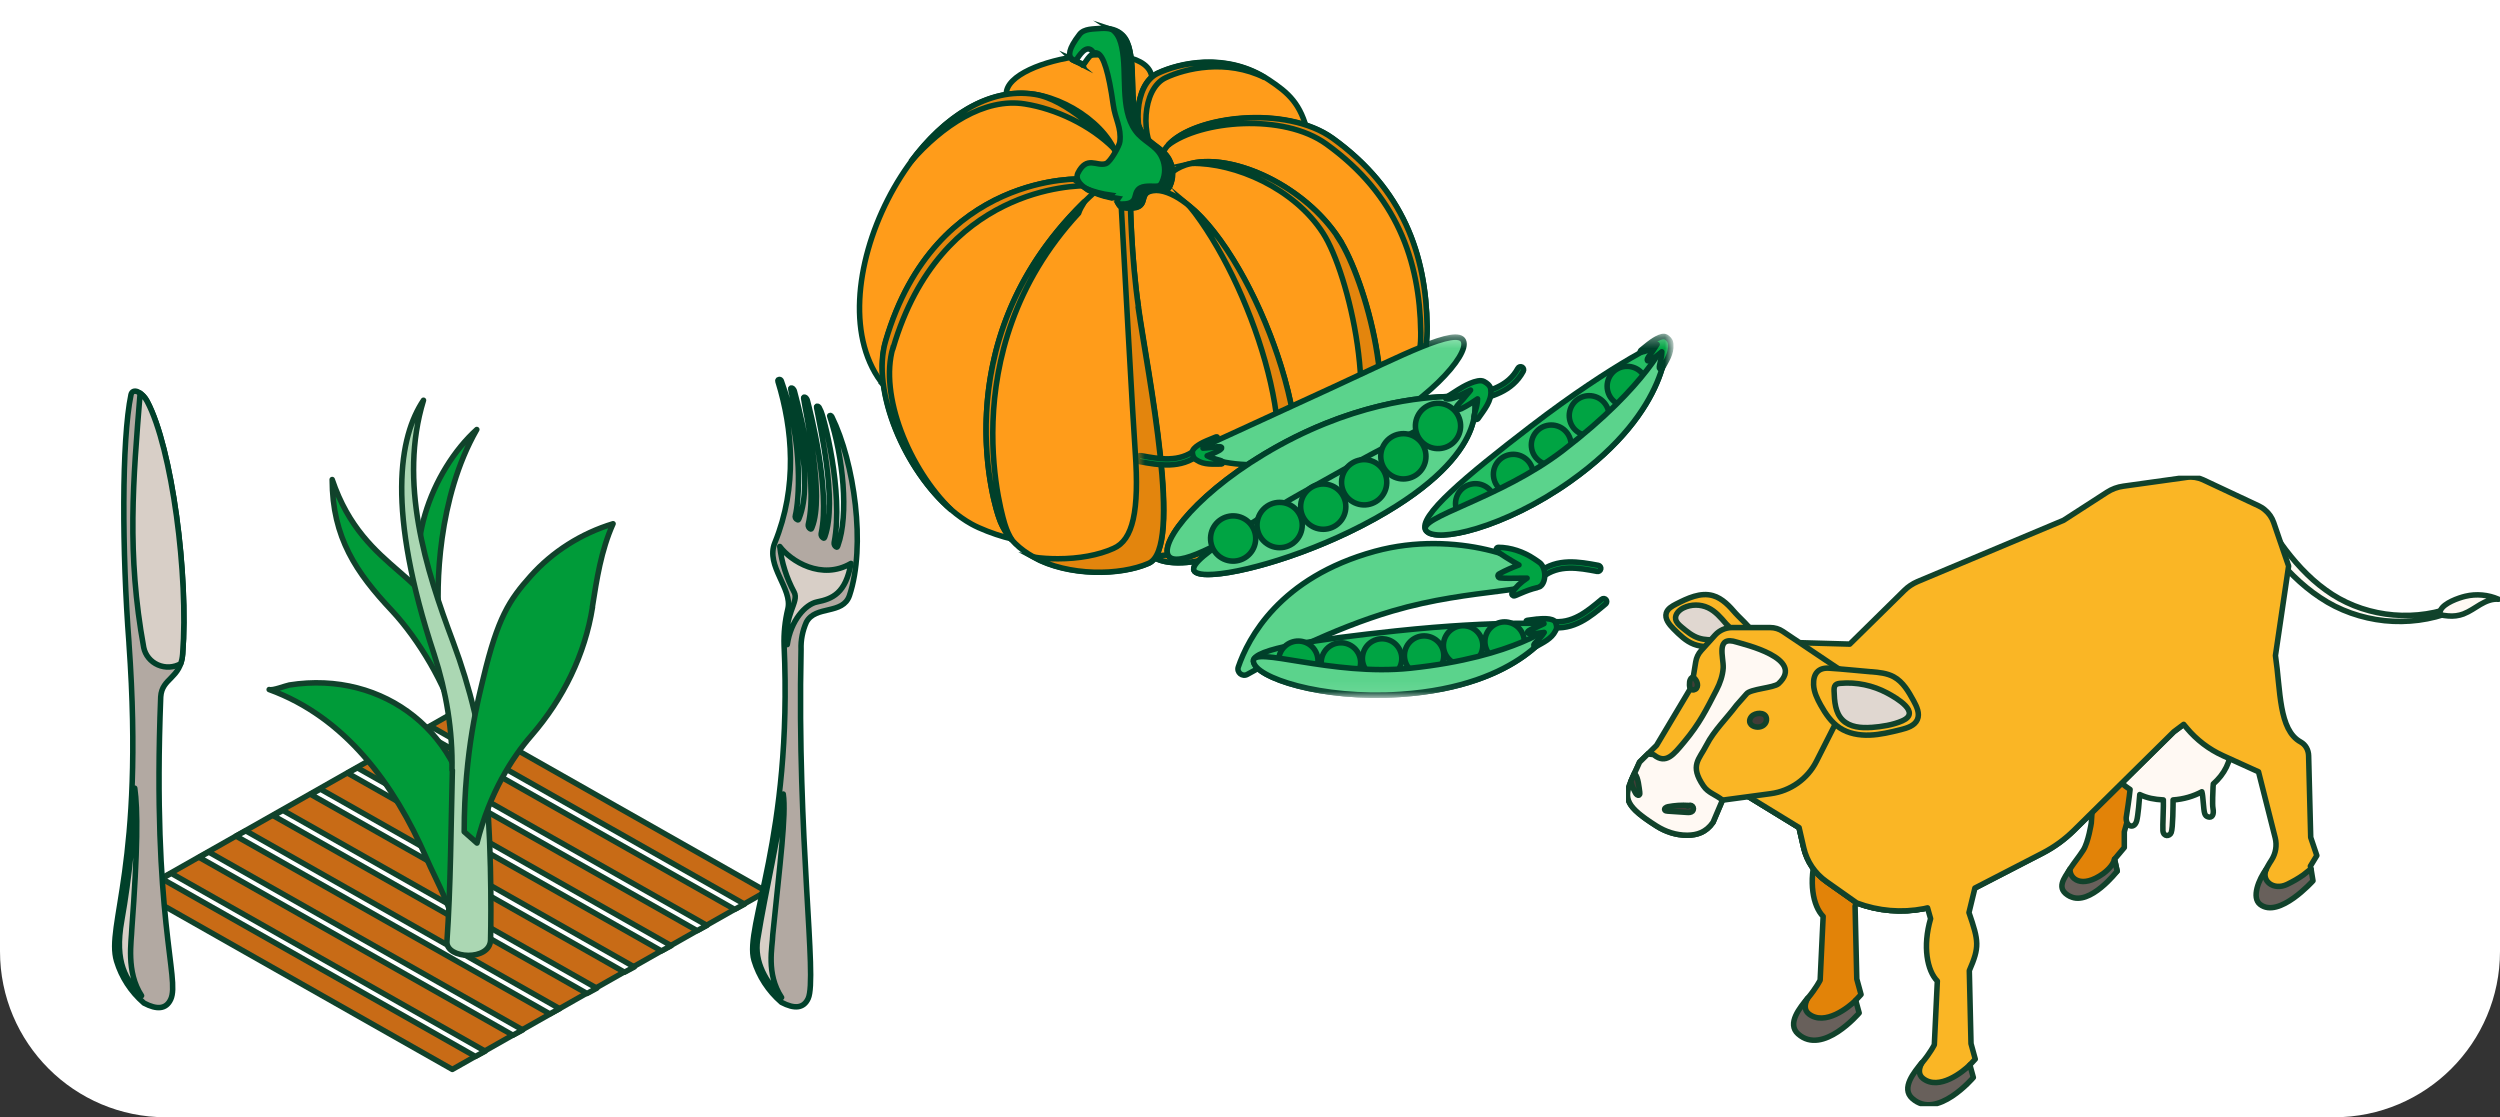 <svg width="226" height="101" viewBox="0 0 226 101" fill="none" xmlns="http://www.w3.org/2000/svg">
<rect x="0" y="0" width="226" height="101" fill="#333333" stroke="none"/>
<path d="M0 0H226V86C226 94.284 219.284 101 211 101H15C6.716 101 0 94.284 0 86V0Z" fill="white"/>
<path d="M99.909 14.378C97.37 14.421 95.67 9.353 91.85 8.482C91.585 8.417 90.967 8.678 90.967 8.504C90.923 5.132 104.59 3.066 104.126 7.395C103.839 9.896 102.228 14.356 99.931 14.378H99.909Z" fill="#FF9C1A" stroke="#00402A" stroke-width="0.5" stroke-miterlimit="10"/>
<path d="M103.972 14.03C102.316 12.05 102.493 7.612 104.656 6.611C106.577 5.698 110.883 4.675 114.703 7.22C116.469 8.395 117.595 9.352 118.235 12.072C118.721 14.16 107.173 17.858 103.994 14.03H103.972Z" fill="#FF9C1A" stroke="#00402A" stroke-width="0.5" stroke-miterlimit="10"/>
<path d="M104.7 14.443C103.044 12.463 103.221 8.026 105.385 7.025C107.129 6.198 110.839 5.285 114.349 7.025C110.618 4.762 106.533 5.741 104.656 6.633C102.515 7.634 102.338 12.05 103.972 14.052C104.347 14.508 104.855 14.856 105.451 15.117C105.164 14.922 104.921 14.704 104.7 14.443Z" fill="#E3850D" stroke="#00402A" stroke-width="0.5" stroke-miterlimit="10"/>
<path d="M104.943 14.617C104.987 10.962 115.542 8.961 120.487 12.529C126.824 17.097 128.922 23.014 129.01 29.541C129.099 36.284 123.601 40.962 122.607 40.679C122.055 40.526 122.408 38.808 122.166 37.024C121.039 28.083 104.899 17.967 104.943 14.639V14.617Z" fill="#FF9C1A" stroke="#00402A" stroke-width="0.5" stroke-miterlimit="10"/>
<path d="M129.01 29.519C128.922 22.993 126.824 17.097 120.487 12.507C116.27 9.461 107.968 10.462 105.606 13.116C108.542 10.875 116.005 10.201 119.913 13.029C126.25 17.598 128.348 23.515 128.436 30.041C128.502 34.414 126.184 37.938 124.307 39.765C126.272 38.112 129.076 34.348 129.01 29.519Z" fill="#E3850D" stroke="#00402A" stroke-width="0.5" stroke-miterlimit="10"/>
<path d="M79.927 34.871C73.149 26.735 83.04 6.916 93.528 8.526C97.304 9.114 101.455 12.485 101.146 15.618C100.55 21.753 82.687 38.199 79.905 34.871H79.927Z" fill="#FF9C1A" stroke="#00402A" stroke-width="0.5" stroke-miterlimit="10"/>
<path d="M93.528 8.526C89.377 7.873 85.314 10.593 82.334 14.617C85.16 11.376 88.98 8.809 92.645 9.396C95.405 9.831 98.562 11.289 100.704 13.442C99.777 12.333 96.421 8.961 93.528 8.526Z" fill="#E3850D" stroke="#00402A" stroke-width="0.5" stroke-miterlimit="10"/>
<path d="M97.878 16.183C97.878 16.183 84.586 15.487 80.082 30.824C78.558 36.002 82.82 44.617 87.832 47.379C89.355 48.228 92.777 49.25 92.358 48.619C86.639 39.918 98.894 17.315 98.894 17.271L97.878 16.183Z" fill="#FF9C1A" stroke="#00402A" stroke-width="0.5" stroke-miterlimit="10"/>
<path d="M80.744 31.433C85.028 16.88 97.193 16.749 98.43 16.793L97.856 16.183C97.856 16.183 84.564 15.487 80.059 30.824C78.713 35.371 81.848 42.572 86.021 46.118C82.179 42.398 79.463 35.719 80.722 31.433H80.744Z" fill="#E3850D" stroke="#00402A" stroke-width="0.5" stroke-miterlimit="10"/>
<path d="M106.092 15.466C109.514 13.008 117.507 16.118 121.062 21.601C123.402 25.233 126.824 36.916 123.424 42.202C120.973 46.009 114.945 47.423 114.526 46.836C114.327 46.553 115.21 45.965 115.674 44.986C118.324 39.396 102.205 21.144 104.745 16.793C104.965 16.423 105.76 15.705 106.092 15.466Z" fill="#FF9C1A" stroke="#00402A" stroke-width="0.5" stroke-miterlimit="10"/>
<path d="M121.062 21.6C117.993 16.858 111.589 13.877 107.703 14.769C111.678 14.704 116.999 17.032 119.604 21.078C121.945 24.711 124.903 37.198 121.503 42.484C119.936 44.921 116.911 46.378 114.813 46.944C116.16 47.096 121.216 45.617 123.402 42.202C126.802 36.915 123.38 25.211 121.04 21.6H121.062Z" fill="#E3850D" stroke="#00402A" stroke-width="0.5" stroke-miterlimit="10"/>
<path d="M104.259 17.184C110.993 17.097 120.598 39.7 116.116 46.227C113.179 50.49 104.723 52.274 103.663 49.642C103.464 49.142 103.928 48.576 104.104 48.119C106.379 41.897 98.871 19.207 102.537 18.011C103.243 17.772 103.597 17.163 104.281 17.163L104.259 17.184Z" fill="#FF9C1A" stroke="#00402A" stroke-width="0.5" stroke-miterlimit="10"/>
<path d="M107.505 18.598C113.113 25.56 117.904 40.222 114.371 45.356C112.23 48.467 107.328 50.294 104.126 50.251C106.202 51.926 113.444 50.12 116.116 46.226C119.913 40.701 113.621 23.645 107.505 18.598Z" fill="#E3850D" stroke="#00402A" stroke-width="0.5" stroke-miterlimit="10"/>
<path d="M99.159 17.184C84.498 30.302 90.26 46.661 90.26 46.661C91.894 51.948 100.108 52.557 103.861 50.903C106.997 49.511 103.795 33.913 102.912 27.757C102.25 23.188 102.183 18.206 102.183 18.206C101.631 18.054 101.102 17.924 100.55 17.771L99.136 17.206L99.159 17.184Z" fill="#FF9C1A" stroke="#00402A" stroke-width="0.5" stroke-miterlimit="10"/>
<path d="M90.857 47.444C90.857 47.444 85.734 31.999 97.503 19.273C97.745 18.555 98.32 17.945 97.922 18.337C84.829 31.237 90.26 46.661 90.26 46.661C90.525 47.51 90.945 48.228 91.497 48.837C91.232 48.423 91.011 47.945 90.857 47.444Z" fill="#E3850D" stroke="#00402A" stroke-width="0.5" stroke-miterlimit="10"/>
<path d="M102.912 27.735C102.25 23.167 102.183 18.185 102.183 18.185C101.896 18.12 101.609 18.032 101.322 17.967C101.631 23.602 102.404 37.742 102.625 40.853C103 46.183 102.426 48.815 100.66 49.577C99.313 50.186 97.525 50.512 95.626 50.512C94.875 50.512 94.124 50.468 93.396 50.36C96.597 52.122 101.256 52.056 103.839 50.925C106.975 49.533 103.773 33.935 102.89 27.779L102.912 27.735Z" fill="#E3850D" stroke="#00402A" stroke-width="0.5" stroke-miterlimit="10"/>
<path d="M97.9 5.872C97.723 5.393 95.493 5.828 97.591 3.109C98.01 2.565 98.871 2.63 99.556 2.565C100.24 2.522 100.969 2.674 101.455 3.153C101.852 3.522 102.029 4.066 102.139 4.588C102.647 6.981 101.941 10.114 103.354 12.115C104.082 13.16 105.297 13.442 105.782 14.595C106.092 15.291 106.092 16.096 105.782 16.771C105.738 16.88 105.672 17.01 105.562 17.075C105.451 17.162 105.297 17.162 105.142 17.162C104.568 17.162 103.839 17.075 103.53 17.576C103.354 17.837 103.376 18.185 103.199 18.424C102.956 18.75 102.493 18.772 102.073 18.772C101.808 18.772 101.521 18.772 101.3 18.62C101.079 18.468 100.925 18.163 101.079 17.946C100.196 17.815 99.313 17.576 98.496 17.206C97.856 16.923 97.149 16.292 97.436 15.661C98.253 14.03 99.136 15.074 99.975 14.791C100.395 14.639 101.212 13.138 101.234 12.812C101.389 11.528 100.814 10.767 100.638 9.483C100.218 6.481 99.755 5.089 99.247 4.828C98.562 4.458 97.9 6.002 97.856 5.872H97.9Z" fill="#00A443" stroke="#00402A" stroke-width="0.5" stroke-miterlimit="10"/>
<path d="M97.171 5.524C97.171 5.524 96.995 5.371 96.84 5.306C96.928 5.393 97.039 5.458 97.171 5.524Z" fill="#FFFEFF" stroke="#00402A" stroke-width="0.5" stroke-miterlimit="10"/>
<path d="M98.584 4.479C97.966 4.131 97.326 5.458 97.216 5.524C97.502 5.654 97.834 5.698 97.9 5.872C97.944 5.981 98.386 5.002 98.894 4.806C98.783 4.654 98.695 4.545 98.584 4.479Z" fill="#FFFEFF" stroke="#00402A" stroke-width="0.5" stroke-miterlimit="10"/>
<path d="M100.395 17.641C99.622 17.532 98.871 17.337 98.165 17.054C98.275 17.141 98.408 17.206 98.518 17.25C99.092 17.511 99.71 17.728 100.329 17.859C100.329 17.793 100.329 17.706 100.395 17.641Z" fill="#FFFEFF" stroke="#00402A" stroke-width="0.5" stroke-miterlimit="10"/>
<path d="M105.782 14.639C105.275 13.464 104.082 13.203 103.354 12.159C101.94 10.158 102.669 7.003 102.139 4.632C102.029 4.11 101.83 3.566 101.455 3.196C101.212 2.957 100.903 2.805 100.572 2.696C100.638 2.739 100.682 2.783 100.726 2.826C101.124 3.196 101.3 3.74 101.411 4.262C101.918 6.655 101.212 9.788 102.625 11.789C103.354 12.833 104.568 13.116 105.054 14.269C105.363 14.965 105.363 15.77 105.054 16.445C105.01 16.553 104.943 16.684 104.833 16.749C104.723 16.836 104.568 16.836 104.413 16.836C103.839 16.836 103.111 16.749 102.802 17.25C102.625 17.511 102.647 17.859 102.47 18.098C102.228 18.424 101.764 18.446 101.344 18.446C101.256 18.446 101.168 18.446 101.079 18.446C101.124 18.533 101.212 18.598 101.278 18.663C101.499 18.794 101.786 18.816 102.051 18.816C102.448 18.816 102.934 18.816 103.177 18.468C103.354 18.229 103.354 17.88 103.508 17.619C103.817 17.141 104.546 17.228 105.12 17.206C105.252 17.206 105.407 17.206 105.539 17.119C105.65 17.054 105.694 16.923 105.76 16.814C106.047 16.118 106.047 15.313 105.76 14.639H105.782Z" fill="#00402A" stroke="#00402A" stroke-width="0.5" stroke-miterlimit="10"/>
<mask id="mask0_4674_28806" style="mask-type:luminance" maskUnits="userSpaceOnUse" x="102" y="30" width="50" height="33">
<path d="M151.125 30.33H102.729V62.924H151.125V30.33Z" fill="white"/>
</mask>
<g mask="url(#mask0_4674_28806)">
<path d="M132.294 30.814C131.711 29.543 126.79 32.104 120.586 34.965C114.381 37.826 107.897 40.794 107.897 40.794C107.897 40.794 113.094 44.227 122.701 39.57C128.85 36.588 132.877 32.087 132.294 30.817V30.814Z" fill="#5BD38C" stroke="#00402A" stroke-width="0.5" stroke-linecap="round" stroke-linejoin="round"/>
<path d="M102.976 41.715C102.862 41.666 102.791 41.539 102.813 41.411C102.839 41.261 102.986 41.16 103.136 41.189C104.837 41.5 106.593 41.823 108.07 40.657C108.19 40.562 108.363 40.582 108.457 40.703C108.552 40.824 108.532 40.997 108.412 41.091C106.74 42.411 104.772 42.051 103.035 41.731C103.012 41.728 102.993 41.722 102.973 41.712L102.976 41.715Z" fill="#00A443" stroke="#00402A" stroke-width="0.5" stroke-linecap="round" stroke-linejoin="round"/>
<path d="M107.793 40.915C107.841 41.441 108.105 41.545 108.184 41.597C108.832 42.035 109.65 41.95 110.403 41.95C110.458 41.95 110.51 41.914 110.53 41.862C110.549 41.81 110.536 41.751 110.494 41.712C110.341 41.575 109.689 41.506 109.125 41.202C109.549 41.039 109.862 40.921 110.263 40.693C110.315 40.663 110.455 40.543 110.442 40.484C110.432 40.438 110.412 40.399 110.259 40.376C110.106 40.35 109.614 40.464 109.256 40.474C109.06 40.48 108.956 40.516 108.754 40.513C109.135 40.265 109.78 40.01 109.969 39.687C109.999 39.638 110.158 39.403 109.865 39.52C109.741 39.569 109.174 39.804 109.07 39.847C108.842 39.945 107.747 40.428 107.793 40.908V40.915Z" fill="#00A443" stroke="#00402A" stroke-width="0.5" stroke-linecap="round" stroke-linejoin="round"/>
<path d="M132.972 36.307C132.845 36.307 132.731 36.222 132.701 36.091C132.665 35.941 132.76 35.794 132.907 35.758C134.588 35.363 136.328 34.955 137.218 33.295C137.289 33.162 137.459 33.109 137.592 33.181C137.726 33.253 137.778 33.423 137.706 33.557C136.699 35.435 134.751 35.892 133.034 36.297C133.011 36.3 132.991 36.303 132.972 36.303V36.307Z" fill="#00A443" stroke="#00402A" stroke-width="0.5" stroke-linecap="round" stroke-linejoin="round"/>
<path d="M105.834 50.432C107.216 51.232 112.469 47.888 119.272 43.952C126.076 40.017 133.196 35.918 133.196 35.918C133.196 35.918 124.688 34.788 114.264 41.056C107.594 45.066 104.449 49.632 105.831 50.432H105.834Z" fill="#FFFAF6" stroke="#00402A" stroke-width="0.5" stroke-linecap="round" stroke-linejoin="round"/>
<path d="M108.115 51.752C106.734 50.951 112.439 47.731 119.243 43.796C126.047 39.86 133.2 35.919 133.2 35.919C133.2 35.919 135.155 40.843 124.32 46.872C117.386 50.733 109.5 52.552 108.115 51.752Z" fill="#FFF5EC" stroke="#00402A" stroke-width="0.5" stroke-linecap="round" stroke-linejoin="round"/>
<path d="M133.2 35.918C133.2 35.918 132.6 35.84 131.528 35.84C128.553 35.84 121.928 36.451 114.267 41.059C107.597 45.069 104.452 49.635 105.834 50.435C105.974 50.517 106.153 50.553 106.369 50.553C107.271 50.553 108.829 49.873 110.849 48.792C108.588 50.272 107.398 51.337 108.115 51.751C108.33 51.875 108.702 51.937 109.204 51.937C111.928 51.937 118.464 50.131 124.32 46.872C135.155 40.84 133.2 35.918 133.2 35.918ZM133.174 36.202C130.466 37.764 124.838 40.497 121.097 42.659C120.123 43.221 117.529 44.635 116.627 45.164C114.114 46.634 111.546 48.381 109.725 49.292" fill="#5BD38C"/>
<path d="M133.174 36.202C130.466 37.764 124.838 40.497 121.097 42.659C120.123 43.221 117.529 44.635 116.627 45.164C114.114 46.634 111.546 48.381 109.725 49.292M133.2 35.918C133.2 35.918 132.6 35.84 131.528 35.84C128.553 35.84 121.928 36.451 114.267 41.059C107.597 45.069 104.452 49.635 105.834 50.435C105.974 50.517 106.153 50.553 106.369 50.553C107.271 50.553 108.829 49.873 110.849 48.792C108.588 50.272 107.398 51.337 108.115 51.751C108.33 51.875 108.702 51.937 109.204 51.937C111.928 51.937 118.464 50.131 124.32 46.872C135.155 40.84 133.2 35.918 133.2 35.918Z" stroke="#00402A" stroke-width="0.5" stroke-linecap="round" stroke-linejoin="round"/>
<path d="M131.842 39.385C132.326 38.363 131.891 37.142 130.872 36.657C129.852 36.173 128.634 36.608 128.15 37.63C127.667 38.652 128.101 39.873 129.121 40.358C130.14 40.842 131.359 40.407 131.842 39.385Z" fill="#00A443" stroke="#00402A" stroke-width="0.5" stroke-linecap="round" stroke-linejoin="round"/>
<path d="M128.552 42.404C129.188 41.47 128.948 40.196 128.016 39.559C127.084 38.921 125.812 39.162 125.176 40.096C124.54 41.03 124.78 42.304 125.712 42.941C126.644 43.579 127.916 43.338 128.552 42.404Z" fill="#00A443" stroke="#00402A" stroke-width="0.5" stroke-linecap="round" stroke-linejoin="round"/>
<path d="M125.308 44.072C125.569 42.972 124.891 41.868 123.793 41.606C122.695 41.344 121.594 42.024 121.333 43.124C121.072 44.224 121.75 45.328 122.848 45.59C123.945 45.852 125.047 45.172 125.308 44.072Z" fill="#00A443" stroke="#00402A" stroke-width="0.5" stroke-linecap="round" stroke-linejoin="round"/>
<path d="M119.621 47.848C120.75 47.848 121.664 46.932 121.664 45.801C121.664 44.67 120.75 43.753 119.621 43.753C118.493 43.753 117.578 44.67 117.578 45.801C117.578 46.932 118.493 47.848 119.621 47.848Z" fill="#00A443" stroke="#00402A" stroke-width="0.5" stroke-linecap="round" stroke-linejoin="round"/>
<path d="M117.723 47.468C117.726 46.337 116.813 45.417 115.685 45.415C114.557 45.412 113.639 46.326 113.636 47.457C113.634 48.588 114.546 49.507 115.674 49.51C116.803 49.513 117.72 48.599 117.723 47.468Z" fill="#00A443" stroke="#00402A" stroke-width="0.5" stroke-linecap="round" stroke-linejoin="round"/>
<path d="M113.234 49.72C112.661 50.693 111.41 51.016 110.439 50.445C109.468 49.87 109.145 48.616 109.715 47.643C110.289 46.669 111.54 46.346 112.511 46.918C113.482 47.492 113.805 48.746 113.234 49.72Z" fill="#00A443" stroke="#00402A" stroke-width="0.5" stroke-linecap="round" stroke-linejoin="round"/>
<path d="M144.549 51.127C144.663 51.18 144.735 51.304 144.709 51.434C144.68 51.585 144.536 51.686 144.387 51.657C142.689 51.336 140.932 51.01 139.45 52.166C139.329 52.261 139.156 52.238 139.062 52.117C138.967 51.996 138.99 51.82 139.111 51.728C140.789 50.416 142.754 50.785 144.491 51.108C144.514 51.111 144.533 51.118 144.553 51.127H144.549Z" fill="#00A443" stroke="#00402A" stroke-width="0.5" stroke-linecap="round" stroke-linejoin="round"/>
<path d="M139.277 52.146C139.714 53.639 133.157 53.09 125.878 55.236C120.394 56.852 115.056 59.671 112.759 60.964C112.306 61.219 111.775 60.781 111.944 60.291C112.821 57.724 115.662 52.199 124.294 49.837C131.613 47.835 138.84 50.657 139.277 52.15V52.146Z" fill="#5BD38C" stroke="#00402A" stroke-width="0.5" stroke-linecap="round" stroke-linejoin="round"/>
<path d="M139.642 51.849C139.609 51.483 139.479 51.166 139.297 50.961C139.205 50.856 138.785 50.585 138.674 50.51C137.742 49.88 136.536 49.481 135.455 49.478C135.373 49.478 135.301 49.527 135.272 49.602C135.243 49.677 135.262 49.762 135.324 49.818C135.546 50.017 136.507 50.631 137.315 51.072C136.703 51.304 136.09 51.562 135.513 51.885C135.438 51.927 135.399 52.012 135.419 52.094C135.432 52.159 135.477 52.208 135.536 52.231C135.552 52.238 135.572 52.244 135.592 52.244C136.145 52.293 136.68 52.28 137.195 52.27C137.475 52.264 137.762 52.261 138.048 52.264C137.501 52.62 136.973 53.12 136.699 53.58C136.657 53.652 136.664 53.743 136.719 53.805C136.739 53.828 136.765 53.848 136.794 53.858C136.84 53.877 136.892 53.877 136.941 53.858C137.12 53.786 137.276 53.717 137.426 53.655C137.977 53.423 138.361 53.263 138.987 53.116C138.997 53.116 139.293 53.012 139.316 52.95C139.544 52.728 139.681 52.313 139.639 51.843L139.642 51.849Z" fill="#00A443" stroke="#00402A" stroke-width="0.5" stroke-linecap="round" stroke-linejoin="round"/>
<path d="M113.309 59.785C113.179 58.655 119.087 57.787 126.207 57.035C135.758 56.026 140.561 56.418 140.561 56.418C140.561 56.418 137.739 62.019 126.582 62.77C119.439 63.25 113.482 61.242 113.313 59.785H113.309Z" fill="#26BF64" stroke="#00402A" stroke-width="0.5" stroke-linecap="round" stroke-linejoin="round"/>
<path d="M116.118 58.462C116.819 57.773 117.946 57.783 118.634 58.485C119.321 59.188 119.312 60.318 118.611 61.007C117.91 61.696 116.783 61.686 116.095 60.984C115.408 60.282 115.418 59.152 116.118 58.462Z" fill="#00A443" stroke="#00402A" stroke-width="0.5" stroke-linecap="round" stroke-linejoin="round"/>
<path d="M122.727 60.839C123.249 60.004 122.996 58.904 122.164 58.381C121.331 57.858 120.233 58.111 119.711 58.946C119.19 59.781 119.442 60.881 120.275 61.404C121.108 61.926 122.206 61.673 122.727 60.839Z" fill="#00A443" stroke="#00402A" stroke-width="0.5" stroke-linecap="round" stroke-linejoin="round"/>
<path d="M126.639 60.062C126.933 59.123 126.412 58.122 125.474 57.827C124.537 57.532 123.538 58.055 123.244 58.994C122.95 59.934 123.471 60.935 124.409 61.23C125.347 61.525 126.345 61.002 126.639 60.062Z" fill="#00A443" stroke="#00402A" stroke-width="0.5" stroke-linecap="round" stroke-linejoin="round"/>
<path d="M127.36 58.142C127.98 57.378 129.1 57.264 129.863 57.885C130.626 58.505 130.74 59.629 130.12 60.393C129.501 61.157 128.38 61.271 127.618 60.651C126.855 60.03 126.741 58.907 127.36 58.142Z" fill="#00A443" stroke="#00402A" stroke-width="0.5" stroke-linecap="round" stroke-linejoin="round"/>
<path d="M131.101 57C131.844 56.356 132.968 56.438 133.61 57.183C134.252 57.927 134.171 59.054 133.428 59.697C132.685 60.341 131.561 60.259 130.919 59.514C130.277 58.77 130.358 57.643 131.101 57Z" fill="#00A443" stroke="#00402A" stroke-width="0.5" stroke-linecap="round" stroke-linejoin="round"/>
<path d="M136.547 59.706C137.484 59.412 138.007 58.412 137.715 57.472C137.422 56.532 136.424 56.008 135.486 56.301C134.548 56.595 134.025 57.595 134.318 58.535C134.611 59.475 135.609 59.999 136.547 59.706Z" fill="#00A443" stroke="#00402A" stroke-width="0.5" stroke-linecap="round" stroke-linejoin="round"/>
<path d="M113.309 59.785C113.182 58.325 120.38 61.157 127.5 60.406C137.051 59.397 140.558 56.418 140.558 56.418C140.558 56.418 137.736 62.019 126.578 62.77C119.435 63.25 113.436 61.248 113.309 59.785Z" fill="#5BD38C" stroke="#00402A" stroke-width="0.5" stroke-linecap="round" stroke-linejoin="round"/>
<path d="M145.191 54.553C145.266 54.452 145.266 54.309 145.182 54.207C145.084 54.09 144.908 54.073 144.791 54.175C143.468 55.288 142.099 56.441 140.242 56.16C140.092 56.138 139.948 56.242 139.925 56.392C139.903 56.542 140.007 56.686 140.157 56.709C142.262 57.026 143.793 55.736 145.146 54.599C145.162 54.586 145.178 54.57 145.188 54.553H145.191Z" fill="#00A443" stroke="#00402A" stroke-width="0.5" stroke-linecap="round" stroke-linejoin="round"/>
<path d="M138.974 55.958C138.863 55.971 138.254 56.049 138.12 56.069C137.807 56.111 138.062 56.235 138.114 56.265C138.436 56.451 139.127 56.35 139.577 56.379C139.404 56.48 139.293 56.503 139.121 56.594C138.805 56.764 138.322 56.908 138.202 57.009C138.081 57.107 138.084 57.15 138.097 57.195C138.114 57.251 138.296 57.29 138.358 57.29C138.818 57.29 139.147 57.235 139.596 57.169C139.257 57.715 138.726 58.093 138.661 58.289C138.645 58.342 138.661 58.401 138.704 58.437C138.746 58.472 138.808 58.476 138.857 58.45C139.512 58.077 140.261 57.744 140.61 57.042C140.652 56.96 140.828 56.738 140.61 56.255C140.411 55.814 139.218 55.938 138.974 55.964V55.958Z" fill="#00A443" stroke="#00402A" stroke-width="0.5" stroke-linecap="round" stroke-linejoin="round"/>
<path d="M128.911 47.963C128.032 46.767 132.629 42.959 138.381 38.547C146.097 32.626 150.669 30.647 150.669 30.647C150.669 30.647 151.181 36.976 141.939 43.524C136.025 47.715 129.791 49.158 128.911 47.963Z" fill="#26BF64" stroke="#00402A" stroke-width="0.5" stroke-linecap="round" stroke-linejoin="round"/>
<path d="M133.922 47.245C134.869 46.944 135.393 45.931 135.092 44.982C134.792 44.033 133.781 43.507 132.834 43.809C131.887 44.11 131.363 45.123 131.663 46.072C131.964 47.021 132.975 47.546 133.922 47.245Z" fill="#00A443" stroke="#00402A" stroke-width="0.5" stroke-linecap="round" stroke-linejoin="round"/>
<path d="M138.295 43.877C138.848 43.05 138.627 41.93 137.802 41.376C136.976 40.822 135.859 41.043 135.306 41.871C134.754 42.698 134.975 43.818 135.8 44.372C136.625 44.926 137.743 44.704 138.295 43.877Z" fill="#00A443" stroke="#00402A" stroke-width="0.5" stroke-linecap="round" stroke-linejoin="round"/>
<path d="M140.429 42.017C141.416 41.908 142.128 41.017 142.019 40.028C141.91 39.038 141.021 38.324 140.034 38.433C139.047 38.543 138.335 39.434 138.443 40.423C138.553 41.413 139.441 42.126 140.429 42.017Z" fill="#00A443" stroke="#00402A" stroke-width="0.5" stroke-linecap="round" stroke-linejoin="round"/>
<path d="M141.946 37.022C142.249 36.075 143.262 35.552 144.207 35.856C145.152 36.16 145.674 37.175 145.371 38.123C145.068 39.07 144.054 39.592 143.109 39.288C142.164 38.985 141.643 37.969 141.946 37.022Z" fill="#00A443" stroke="#00402A" stroke-width="0.5" stroke-linecap="round" stroke-linejoin="round"/>
<path d="M145.432 34.207C145.823 33.293 146.882 32.871 147.795 33.263C148.707 33.655 149.128 34.717 148.737 35.631C148.346 36.545 147.287 36.967 146.374 36.575C145.462 36.183 145.041 35.121 145.432 34.207Z" fill="#00A443" stroke="#00402A" stroke-width="0.5" stroke-linecap="round" stroke-linejoin="round"/>
<path d="M128.911 47.963C128.032 46.767 135.552 45.125 141.304 40.712C149.02 34.791 150.669 30.647 150.669 30.647C150.669 30.647 151.181 36.976 141.939 43.524C136.025 47.715 129.791 49.158 128.911 47.963Z" fill="#5BD38C" stroke="#00402A" stroke-width="0.5" stroke-linecap="round" stroke-linejoin="round"/>
<path d="M149.059 31.088C148.971 31.157 148.486 31.549 148.382 31.633C148.134 31.836 148.417 31.806 148.476 31.806C148.851 31.797 149.395 31.346 149.799 31.13C149.701 31.31 149.617 31.388 149.519 31.558C149.336 31.872 148.994 32.254 148.942 32.401C148.89 32.551 148.916 32.584 148.949 32.616C148.994 32.656 149.17 32.59 149.222 32.561C149.62 32.316 149.874 32.097 150.226 31.8C150.219 32.45 149.962 33.057 150.008 33.263C150.021 33.319 150.066 33.361 150.122 33.368C150.177 33.374 150.232 33.348 150.258 33.299C150.627 32.63 151.099 31.947 151.034 31.157C151.027 31.062 151.063 30.778 150.623 30.477C150.219 30.203 149.255 30.938 149.059 31.091V31.088Z" fill="#00A443" stroke="#00402A" stroke-width="0.5" stroke-linecap="round" stroke-linejoin="round"/>
<path d="M131.838 35.216C131.707 35.297 130.987 35.761 130.831 35.862C130.462 36.101 130.886 36.068 130.974 36.068C131.531 36.055 132.336 35.523 132.939 35.265C132.796 35.477 132.669 35.569 132.522 35.771C132.248 36.143 131.746 36.594 131.668 36.774C131.59 36.95 131.629 36.992 131.678 37.028C131.743 37.074 132.007 36.999 132.082 36.96C132.672 36.669 133.05 36.411 133.571 36.058C133.565 36.829 133.177 37.554 133.249 37.796C133.268 37.861 133.333 37.91 133.418 37.92C133.499 37.93 133.581 37.897 133.623 37.838C134.168 37.045 134.871 36.231 134.77 35.294C134.757 35.183 134.813 34.843 134.158 34.487C133.561 34.161 132.128 35.033 131.838 35.216Z" fill="#00A443" stroke="#00402A" stroke-width="0.5" stroke-linecap="round" stroke-linejoin="round"/>
</g>
<g clip-path="url(#clip0_4674_28806)">
<path d="M187.36 80.666C188.552 81.061 191.392 78.745 191.392 78.745L191.244 78.078L191.152 77.668L192.037 76.617V75.191L194.631 65.898C194.621 65.478 191.919 66.303 190.758 66.449L189.458 68.376L189.054 74.397C189.054 74.397 188.793 76.121 188.327 76.854C187.948 77.451 187.477 78.007 187.129 78.558C186.628 79.362 186.638 79.918 187.355 80.666H187.36Z" fill="#E28308" stroke="#11422B" stroke-width="0.5" stroke-linecap="round" stroke-linejoin="round"/>
<path d="M187.145 81.036C188.926 81.941 191.392 78.75 191.392 78.75L191.152 77.668C191.024 78.28 190.307 78.841 190.149 78.958C188.153 80.394 187.078 79.418 187.129 78.563C186.628 79.367 185.763 80.343 187.135 81.041L187.145 81.036Z" fill="#68605B" stroke="#11422B" stroke-width="0.5" stroke-linecap="round" stroke-linejoin="round"/>
<path d="M163.815 92.401C166.287 93.761 167.684 91.587 167.684 91.587L167.756 90.424L168.237 89.903L167.853 88.503L167.699 81.905C168.631 79.761 168.564 79.266 167.669 76.657L169.654 68.477L168.083 66.581L161.947 69.23L164.204 77.203C163.472 79.711 163.887 81.905 164.813 82.845L164.542 88.604C164.542 88.604 164.189 89.322 163.426 90.232C162.705 91.177 162.94 91.916 163.82 92.396L163.815 92.401Z" fill="#E28308" stroke="#11422B" stroke-width="0.5" stroke-linecap="round" stroke-linejoin="round"/>
<path d="M162.551 93.468C164.767 95.465 168.068 91.572 168.068 91.572L167.755 90.429C167.147 91.041 164.967 92.79 163.518 91.658C163.063 91.299 163.145 90.748 163.411 90.237C162.73 91.082 161.502 92.528 162.546 93.468H162.551Z" fill="#68605B" stroke="#11422B" stroke-width="0.5" stroke-linecap="round" stroke-linejoin="round"/>
<path d="M204.257 46.797L204.421 46.367C204.978 47.303 205.557 48.223 206.186 49.108C207.332 50.705 208.653 52.187 210.239 53.329C211.815 54.487 213.683 55.225 215.643 55.508C217.598 55.791 219.634 55.609 221.512 54.957L221.64 55.296C219.731 56.049 217.623 56.322 215.566 56.11C213.509 55.892 211.472 55.19 209.748 54.027C208.008 52.879 206.549 51.373 205.296 49.76C204.426 48.642 203.648 47.474 202.896 46.296L204.262 46.802L204.257 46.797Z" fill="#FFF9F3" stroke="#11422B" stroke-width="0.5" stroke-linecap="round" stroke-linejoin="round"/>
<path d="M190.266 67.501C190.266 68.178 190.43 68.826 190.727 69.407C190.988 69.923 191.356 70.393 191.807 70.797C192.037 71.005 192.288 71.197 192.559 71.369C192.503 71.996 192.262 73.598 192.236 73.73C192.037 74.65 192.912 75.07 193.158 74.2C193.28 73.76 193.403 72.304 193.434 71.829C194.13 72.153 194.729 72.264 195.568 72.314C195.598 72.714 195.496 74.691 195.527 75.09C195.578 75.681 196.151 75.616 196.279 75.262C196.438 74.857 196.443 72.749 196.448 72.314C197.4 72.249 198.285 71.986 199.048 71.576C199.165 71.93 199.186 73.179 199.303 73.533C199.365 73.72 199.457 73.811 199.646 73.856C199.943 73.927 200.173 73.7 200.05 73.052C199.984 72.709 200.05 71.47 200.061 71.126C200.061 71.04 200.076 70.954 200.086 70.863C201.079 69.994 201.693 68.816 201.693 67.511C201.693 66.025 200.895 64.69 199.641 63.805C198.74 63.168 197.61 62.764 196.361 62.693C196.233 62.683 196.1 62.678 195.972 62.678C192.815 62.678 190.256 64.842 190.256 67.506L190.266 67.501Z" fill="#FFF9F3" stroke="#11422B" stroke-width="0.5" stroke-linecap="round" stroke-linejoin="round"/>
<path d="M222.715 55.493C223.257 55.286 223.728 54.932 224.224 54.644C224.726 54.351 225.294 54.113 225.867 54.174C224.936 53.764 223.866 53.663 222.873 53.901C222.239 54.053 220.949 54.508 220.637 55.145C220.407 55.62 220.78 55.625 221.313 55.68C221.783 55.726 222.27 55.665 222.71 55.498L222.715 55.493Z" fill="#FFF9F3" stroke="#11422B" stroke-width="0.5" stroke-linecap="round" stroke-linejoin="round"/>
<path d="M157.009 71.364L162.628 74.812L163.022 76.516C163.324 77.825 164.107 78.983 165.212 79.761L167.858 81.622C169.808 82.355 171.906 82.522 173.917 82.138L175.431 81.738L172.453 80.803C170.156 79.974 168.375 78.032 168.001 75.646C167.802 74.357 167.054 73.219 165.949 72.511L163.493 70.939L160.499 67.071L157.393 68.214L157.009 71.359V71.364Z" fill="#FFF9F3" stroke="#11422B" stroke-width="0.5" stroke-linecap="round" stroke-linejoin="round"/>
<path d="M157.009 71.369L162.633 74.812L163.058 76.662C163.339 77.881 164.061 78.953 165.089 79.675L167.858 81.627C169.808 82.36 171.911 82.532 173.917 82.143C174.971 81.941 175.994 81.592 176.956 81.091L184.668 77.112C185.712 76.571 186.653 75.883 187.488 75.059L191.807 70.792L196.509 66.151L199.651 63.795L200.117 63.441L197.876 60.387C197.364 61.206 196.862 61.965 196.376 62.683C194.411 65.549 192.605 67.673 190.737 69.402C187.022 72.84 183.051 74.711 177.079 77.754L173.512 77.299C171.547 77.051 169.91 75.697 169.321 73.826L169.076 73.062C168.825 72.274 168.247 71.621 167.479 71.273C166.374 70.772 165.693 69.65 165.765 68.451C166.261 67.708 167.177 67.364 168.057 67.198C168.4 67.132 170.892 66.469 171.819 65.959C173.758 64.887 174.459 64.27 172.607 61.909C170.805 59.609 169.987 60.109 166.655 59.811C165.79 59.735 163.877 58.734 162.178 58.082C160.878 57.581 159.716 57.283 159.256 57.753C158.452 58.572 158.099 59.76 158.186 60.888C158.196 61.019 158.212 61.141 158.232 61.272C158.519 63.067 159.819 64.639 161.451 65.499C161.891 65.736 162.352 65.918 162.828 66.065L157.286 69.053L157.004 71.369H157.009Z" fill="#FFF9F3" stroke="#11422B" stroke-width="0.5" stroke-linecap="round" stroke-linejoin="round"/>
<path d="M157.286 69.053L157.393 68.224L158.232 61.272L158.406 59.821C158.529 58.785 159.435 58.016 160.494 58.046L162.178 58.087L162.618 58.097L167.218 58.228L172.161 53.365C172.494 53.036 172.893 52.773 173.333 52.581L186.546 47.035L190.466 44.502C190.911 44.214 191.423 44.021 191.955 43.951L197.676 43.152C198.183 43.081 198.689 43.157 199.15 43.369L204.195 45.735C204.405 45.836 204.6 45.958 204.774 46.12C205.127 46.413 205.388 46.797 205.541 47.237L206.892 51.17L205.7 59.26C206.171 62.425 205.981 65.984 207.982 67.076C208.432 67.324 208.688 67.804 208.699 68.315L208.888 75.701L209.441 77.34L208.857 78.305L208.913 78.568L208.883 79.301C208.883 79.301 206.166 82.259 204.845 81.668C203.94 81.263 204.241 79.994 204.656 79.018C204.856 78.548 205.116 78.098 205.352 77.739C205.731 77.142 205.848 76.424 205.679 75.742L204.17 69.771L200.961 68.315C199.692 67.739 198.572 66.884 197.681 65.817L197.405 65.484L196.514 66.151L191.812 70.792L187.493 75.059C186.659 75.883 185.712 76.571 184.673 77.112L178.532 80.282L177.995 82.497C178.891 85.106 178.957 85.601 178.026 87.745L178.179 94.343L178.563 95.743L178.082 96.264L178.01 97.427C178.01 97.427 176.608 99.596 174.142 98.241C173.262 97.755 173.026 97.017 173.748 96.077C174.51 95.167 174.863 94.449 174.863 94.449L175.135 88.69C174.213 87.75 173.794 85.561 174.526 83.048L174.249 82.072C174.137 82.097 174.029 82.127 173.917 82.148C171.911 82.537 169.813 82.365 167.858 81.632L165.115 79.696C164.071 78.963 163.339 77.876 163.058 76.642L162.638 74.817L157.014 71.374L157.296 69.058L157.286 69.053Z" fill="#FAB625" stroke="#11422B" stroke-width="0.5" stroke-linecap="round" stroke-linejoin="round"/>
<path d="M172.873 99.302C175.089 101.3 178.389 97.406 178.389 97.406L178.077 96.264C177.468 96.876 175.288 98.625 173.84 97.493C173.384 97.133 173.466 96.582 173.732 96.072C173.052 96.916 171.824 98.362 172.868 99.302H172.873Z" fill="#68605B" stroke="#11422B" stroke-width="0.5" stroke-linecap="round" stroke-linejoin="round"/>
<path d="M156.933 55.478C156.349 54.8 155.715 54.093 154.845 53.845C153.724 53.526 152.557 54.078 151.519 54.608C151.155 54.795 150.756 55.023 150.633 55.407C150.47 55.933 150.894 56.449 151.283 56.843C151.831 57.394 152.399 57.96 153.125 58.239C153.847 58.517 154.65 58.491 155.423 58.456C156.006 58.431 158.632 58.668 158.826 58.056C159.036 57.389 157.286 55.888 156.927 55.468L156.933 55.478Z" fill="#FAB625" stroke="#11422B" stroke-width="0.5" stroke-linecap="round" stroke-linejoin="round"/>
<path d="M156.017 56.363C155.551 55.817 155.065 55.25 154.41 54.942C153.714 54.613 152.869 54.618 152.179 54.957C151.785 55.149 151.406 55.533 151.478 55.963C151.529 56.261 151.779 56.489 152.015 56.686C152.491 57.086 152.977 57.49 153.565 57.682C154.092 57.854 154.66 57.849 155.213 57.839C155.53 57.834 156.835 57.98 156.963 57.687C157.091 57.384 156.206 56.56 156.017 56.368V56.363Z" fill="#E0D7D0" stroke="#11422B" stroke-width="0.5" stroke-linecap="round" stroke-linejoin="round"/>
<path d="M149.738 74.665C150.567 75.191 151.518 75.504 152.501 75.504H152.578C153.376 75.489 154.215 75.272 154.86 74.337L155.709 72.334L160.069 71.748C161.85 71.51 163.401 70.418 164.204 68.826L166.098 65.084L166.66 60.767L161.17 57.081C160.832 56.853 160.433 56.732 160.023 56.732H156.579C155.996 56.732 155.438 56.98 155.049 57.409L153.785 58.81C153.524 59.098 153.356 59.452 153.294 59.831L152.931 62.051L149.753 67.38L148.996 68.128L148.218 68.896C148.151 69.043 148.09 69.18 148.029 69.316C146.841 71.925 146.33 72.496 149.743 74.665H149.738Z" fill="#FAB625" stroke="#11422B" stroke-width="0.5" stroke-linecap="round" stroke-linejoin="round"/>
<path d="M169.178 60.726C169.869 60.787 170.58 60.852 171.189 61.181C172.034 61.636 172.53 62.516 172.991 63.355C173.277 63.881 173.574 64.503 173.328 65.054C173.083 65.61 172.412 65.817 171.819 65.964C170.898 66.192 169.971 66.419 169.025 66.454C168.078 66.49 167.095 66.318 166.307 65.797C165.55 65.297 165.028 64.523 164.588 63.734C164.271 63.163 163.979 62.556 163.948 61.904C163.902 60.893 164.383 60.342 165.345 60.403C166.625 60.483 167.899 60.625 169.173 60.731L169.178 60.726Z" fill="#FAB625" stroke="#11422B" stroke-width="0.5" stroke-linecap="round" stroke-linejoin="round"/>
<path d="M149.738 74.665C150.567 75.191 151.519 75.504 152.501 75.504H152.578C153.376 75.489 154.215 75.272 154.86 74.336L155.71 72.334C155.126 71.839 154.415 71.687 153.985 71.04C152.731 69.184 153.596 68.669 154.267 67.354C154.942 66.035 156.088 64.948 156.979 63.754C157.045 63.668 157.818 62.819 157.879 62.733C158.227 62.273 160.356 62.192 160.781 61.803C163.252 59.513 157.567 58.233 157.014 58.051C155.044 57.409 155.832 59.442 155.776 60.387C155.735 61.06 155.49 61.762 155.177 62.364C154.226 64.194 153.652 65.392 152.25 67.071C151.304 68.204 150.608 69.119 149.523 68.249C149.4 68.153 149.185 68.239 148.996 68.128L148.218 68.896C148.151 69.043 148.09 69.179 148.029 69.316C147.931 69.533 147.834 69.736 147.747 69.928C147.629 70.186 147.517 70.423 147.43 70.645C146.79 72.213 146.995 72.926 149.738 74.665Z" fill="#FFF9F3" stroke="#11422B" stroke-width="0.5" stroke-linecap="round" stroke-linejoin="round"/>
<path d="M152.568 72.865C152.69 72.759 152.9 72.769 153.008 72.891C153.12 73.007 153.115 73.214 153.003 73.33C152.875 73.457 152.665 73.457 152.486 73.442C151.902 73.401 151.319 73.366 150.736 73.325C150.644 73.32 150.536 73.305 150.495 73.224C150.418 73.083 150.628 72.956 150.787 72.926C151.401 72.81 152.025 72.769 152.649 72.81L152.568 72.87V72.865Z" fill="#423C37" stroke="#11422B" stroke-width="0.5" stroke-linecap="round" stroke-linejoin="round"/>
<path d="M147.43 70.646C147.43 70.646 147.43 70.676 147.435 70.691C147.507 71.04 147.675 71.359 147.844 71.677C147.911 71.803 148.054 71.955 148.177 71.874C148.254 71.819 148.249 71.707 148.233 71.616C148.172 71.222 148.1 70.287 147.809 69.983C147.788 69.963 147.768 69.943 147.747 69.928C147.629 70.186 147.517 70.423 147.43 70.646Z" fill="#423C37" stroke="#11422B" stroke-width="0.5" stroke-linecap="round" stroke-linejoin="round"/>
<path d="M159.691 65.115C159.665 65.327 159.527 65.514 159.338 65.62C159.153 65.726 158.928 65.752 158.713 65.711C158.503 65.676 158.294 65.56 158.207 65.367C158.094 65.11 158.248 64.796 158.488 64.644C158.928 64.371 159.767 64.417 159.686 65.11L159.691 65.115Z" fill="#423C37" stroke="#11422B" stroke-width="0.5" stroke-linecap="round" stroke-linejoin="round"/>
<path d="M153.402 61.661C153.473 61.838 153.483 62.056 153.371 62.212C153.258 62.369 153.008 62.43 152.864 62.303C152.741 62.202 152.726 62.02 152.731 61.863C152.731 61.727 152.736 61.59 152.788 61.464C152.977 60.994 153.279 61.358 153.402 61.656V61.661Z" fill="#423C37" stroke="#11422B" stroke-width="0.5" stroke-linecap="round" stroke-linejoin="round"/>
<path d="M169.183 65.757C168.257 65.828 167.228 65.742 166.573 65.094C165.903 64.432 165.831 63.396 165.801 62.455C165.796 62.268 165.801 62.061 165.924 61.929C166.036 61.813 166.21 61.788 166.374 61.773C167.827 61.641 169.306 61.96 170.59 62.642C171.466 63.108 173.686 64.407 171.967 65.165C171.118 65.539 170.104 65.691 169.183 65.762V65.757Z" fill="#E0D7D0" stroke="#11422B" stroke-width="0.5" stroke-linecap="round" stroke-linejoin="round"/>
<path d="M204.308 81.753C206.002 83.083 209.093 79.625 209.093 79.625L208.919 78.563C208.663 78.715 208.422 78.952 208.228 79.089C207.767 79.417 207.276 79.695 206.764 79.943C205.526 80.545 204.375 79.62 204.876 78.563C204.18 79.513 203.53 81.141 204.308 81.753Z" fill="#68605B" stroke="#11422B" stroke-width="0.5" stroke-linecap="round" stroke-linejoin="round"/>
</g>
<path d="M12.506 80.582L40.891 96.674L69.273 80.582L40.891 64.486L12.506 80.582Z" fill="#C86B16" stroke="#11422B" stroke-width="0.5" stroke-linejoin="round"/>
<path d="M38.93 65.66L67.301 81.734L66.413 82.209L38.045 66.131L38.93 65.66Z" fill="white" stroke="#11422B" stroke-width="0.5" stroke-linejoin="round"/>
<path d="M35.539 67.582L63.91 83.657L63.022 84.132L34.654 68.054L35.539 67.582Z" fill="white" stroke="#11422B" stroke-width="0.5" stroke-linejoin="round"/>
<path d="M32.311 69.412L60.678 85.49L59.793 85.962L31.422 69.887L32.311 69.412Z" fill="white" stroke="#11422B" stroke-width="0.5" stroke-linejoin="round"/>
<path d="M28.974 71.338L57.341 87.413L56.456 87.888L28.085 71.81L28.974 71.338Z" fill="white" stroke="#11422B" stroke-width="0.5" stroke-linejoin="round"/>
<path d="M25.582 73.261L53.95 89.335L53.065 89.811L24.694 73.733L25.582 73.261Z" fill="white" stroke="#11422B" stroke-width="0.5" stroke-linejoin="round"/>
<path d="M22.22 75.105L50.588 91.183L49.703 91.655L21.332 75.58L22.22 75.105Z" fill="white" stroke="#11422B" stroke-width="0.5" stroke-linejoin="round"/>
<path d="M18.884 77.031L47.251 93.106L46.366 93.581L17.999 77.503L18.884 77.031Z" fill="white" stroke="#11422B" stroke-width="0.5" stroke-linejoin="round"/>
<path d="M15.492 78.954L43.86 95.028L42.975 95.503L14.607 79.425L15.492 78.954Z" fill="white" stroke="#11422B" stroke-width="0.5" stroke-linejoin="round"/>
<path fill-rule="evenodd" clip-rule="evenodd" d="M71.653 35.113C71.561 35.049 71.463 35.058 71.483 35.168C71.774 36.828 73.605 43.504 72.245 46.838C72.183 46.983 72.169 47.042 72.077 46.977C72.003 46.947 71.943 46.891 71.91 46.82C71.878 46.749 71.874 46.669 71.9 46.596C72.206 45.45 72.695 40.103 70.661 34.525C70.649 34.472 70.629 34.422 70.6 34.376C70.587 34.356 70.57 34.34 70.551 34.327C70.531 34.315 70.509 34.306 70.485 34.303C70.401 34.307 70.281 34.331 70.325 34.472C71.653 38.775 72.116 43.984 70.042 49.073C69.19 51.165 71.667 53.218 71.222 55.053C70.96 56.136 70.846 57.248 70.883 58.359C71.664 75.729 67.261 83.787 68.163 86.807C68.602 88.266 69.453 89.576 70.619 90.588L70.646 90.613C71.813 91.225 72.648 91.168 73.061 90.262C73.9 88.423 72.044 75.87 72.416 58.706C72.385 57.858 72.551 57.015 72.899 56.237C73.726 54.699 76.197 55.598 76.792 53.834C78.292 49.378 77.24 41.807 75.196 37.666C75.185 37.641 75.168 37.618 75.147 37.6C75.126 37.582 75.101 37.568 75.074 37.559C75.034 37.55 74.99 37.568 75.008 37.619C76.223 41.287 76.745 46.547 75.751 49.302C75.697 49.453 75.675 49.504 75.583 49.439C75.519 49.398 75.469 49.341 75.437 49.273C75.406 49.206 75.395 49.131 75.407 49.057C76.297 44.484 74.409 37.406 74.162 37.057C74.085 36.949 74.077 36.819 73.986 36.76C73.895 36.696 73.796 36.704 73.815 36.815C74.096 38.448 75.711 45.255 74.578 48.485C74.521 48.647 74.502 48.689 74.41 48.623C74.346 48.583 74.295 48.526 74.264 48.458C74.232 48.39 74.222 48.315 74.234 48.242C75.08 44.294 73.242 37.168 72.994 36.235C72.971 36.12 72.909 36.015 72.818 35.938C72.727 35.874 72.634 35.885 72.648 35.993C72.845 37.463 74.558 44.816 73.41 47.663C73.349 47.819 73.335 47.867 73.242 47.802C73.178 47.762 73.127 47.704 73.096 47.637C73.064 47.569 73.054 47.494 73.066 47.421C74.055 43.138 71.894 35.746 71.826 35.413C71.805 35.297 71.743 35.192 71.65 35.116L71.653 35.113Z" fill="#B2A9A2" stroke="#00402A" stroke-width="0.5" stroke-linecap="round" stroke-linejoin="round"/>
<path fill-rule="evenodd" clip-rule="evenodd" d="M71.169 58.272C70.812 55.578 72.278 54.416 71.79 53.532C71.098 52.246 70.658 50.846 70.492 49.403C71.484 50.727 74.27 52.486 76.926 50.935C76.452 53.641 75.245 54.138 73.85 54.417C72.822 54.624 71.481 56.083 71.169 58.272Z" fill="#D8CFC7" stroke="#00402A" stroke-width="0.5" stroke-linecap="round" stroke-linejoin="round"/>
<path fill-rule="evenodd" clip-rule="evenodd" d="M70.656 90.171C69.282 88.832 68.162 86.985 68.488 84.953C69.227 80.341 70.483 75.277 70.807 71.783C71.082 73.674 70.501 78.112 69.859 84.497C69.835 85.568 69.229 88.016 70.654 90.171H70.656Z" fill="#D8CFC7" stroke="#00402A" stroke-width="0.5" stroke-linecap="round" stroke-linejoin="round"/>
<path fill-rule="evenodd" clip-rule="evenodd" d="M14.529 62.992C14.639 61.252 16.336 61.373 16.511 59.126C17.061 52.047 15.543 40.49 13.303 36.284C13.12 35.914 12.822 35.609 12.45 35.415C12.144 35.287 11.912 35.386 11.844 35.672C10.98 39.799 11.038 50.016 11.657 58.073C11.657 58.111 11.657 58.152 11.662 58.195C13.089 78.216 9.575 83.649 10.539 86.877C10.979 88.336 11.829 89.646 12.995 90.658L13.023 90.683C14.19 91.295 15.024 91.238 15.437 90.333C16.28 88.485 13.747 82.997 14.529 62.992Z" fill="#B2A9A2" stroke="#00402A" stroke-width="0.5" stroke-linecap="round" stroke-linejoin="round"/>
<path fill-rule="evenodd" clip-rule="evenodd" d="M12.668 35.538C12.039 43.402 11.444 50.08 12.993 58.537C13.063 58.88 13.216 59.2 13.44 59.473C13.663 59.746 13.95 59.963 14.277 60.106C14.605 60.249 14.962 60.314 15.321 60.296C15.679 60.277 16.027 60.175 16.337 59.999C16.433 59.716 16.491 59.423 16.511 59.126C17.061 52.047 15.543 40.49 13.303 36.284C13.15 35.993 12.934 35.738 12.668 35.538Z" fill="#D8CFC7" stroke="#00402A" stroke-width="0.5" stroke-linecap="round" stroke-linejoin="round"/>
<path fill-rule="evenodd" clip-rule="evenodd" d="M12.798 90.011C11.424 88.672 10.309 87.033 11.006 83.201C11.707 79.252 12.1 75.257 12.181 71.251C12.456 73.142 12.452 76.853 11.917 83.975C11.894 85.045 11.372 87.856 12.798 90.011Z" fill="#D8CFC7" stroke="#00402A" stroke-width="0.5" stroke-linecap="round" stroke-linejoin="round"/>
<path d="M41.21 85.056C41.123 82.888 42.805 78.654 42.612 75.206C42.121 66.397 34.762 60.559 26.158 61.925C25.79 61.993 24.651 62.454 24.335 62.335C31.204 64.827 35.638 70.904 38.512 77.493C39.528 79.849 41.123 82.444 41.228 85.038L41.21 85.056Z" fill="#009B39" stroke="#11422B" stroke-width="0.5" stroke-linejoin="round"/>
<path d="M40.492 58.681L41.245 65.322C40.264 61.891 37.881 57.828 35.41 55.182C32.238 51.802 30.03 48.61 30.03 43.352C32.974 52.075 39.773 51.734 40.492 58.664V58.681Z" fill="#009B39" stroke="#11422B" stroke-width="0.5" stroke-linejoin="round"/>
<path d="M39.703 56.258C39.685 56.019 39.195 55.524 39.055 55.302C36.023 50.181 39.037 42.499 43.102 38.829C39.563 45.008 39.405 53.066 39.703 56.258Z" fill="#009B39" stroke="#11422B" stroke-width="0.5" stroke-linejoin="round"/>
<path d="M40.859 69.624C40.93 66.073 40.351 62.557 39.247 59.16C34.919 46.066 36.076 39.477 38.284 36.183C36.023 43.608 38.459 51.375 40.965 58.05C42.507 62.181 43.558 66.466 43.944 70.853C44.539 77.852 44.347 84.936 44.347 84.936C44.347 86.916 40.299 86.712 40.404 85.107C40.737 80.293 40.772 74.643 40.895 69.624H40.877H40.859Z" fill="#ABD7B3" stroke="#11422B" stroke-width="0.5" stroke-linejoin="round"/>
<path d="M53.546 54.892C53.949 52.348 54.335 49.771 55.421 47.347C52.548 48.217 49.937 49.873 47.974 52.075C46.047 54.226 44.995 55.831 43.698 61.276C43.295 62.983 41.964 67.831 41.964 75.189L43.12 76.213C44.259 71.655 46.309 68.48 48.027 66.5C50.918 63.171 52.88 59.177 53.564 54.875H53.546V54.892Z" fill="#009B39" stroke="#11422B" stroke-width="0.5" stroke-linejoin="round"/>
<defs>
<clipPath id="clip0_4674_28806">
<rect width="79" height="57" fill="white" transform="matrix(-1 0 0 1 226 43)"/>
</clipPath>
</defs>
</svg>
